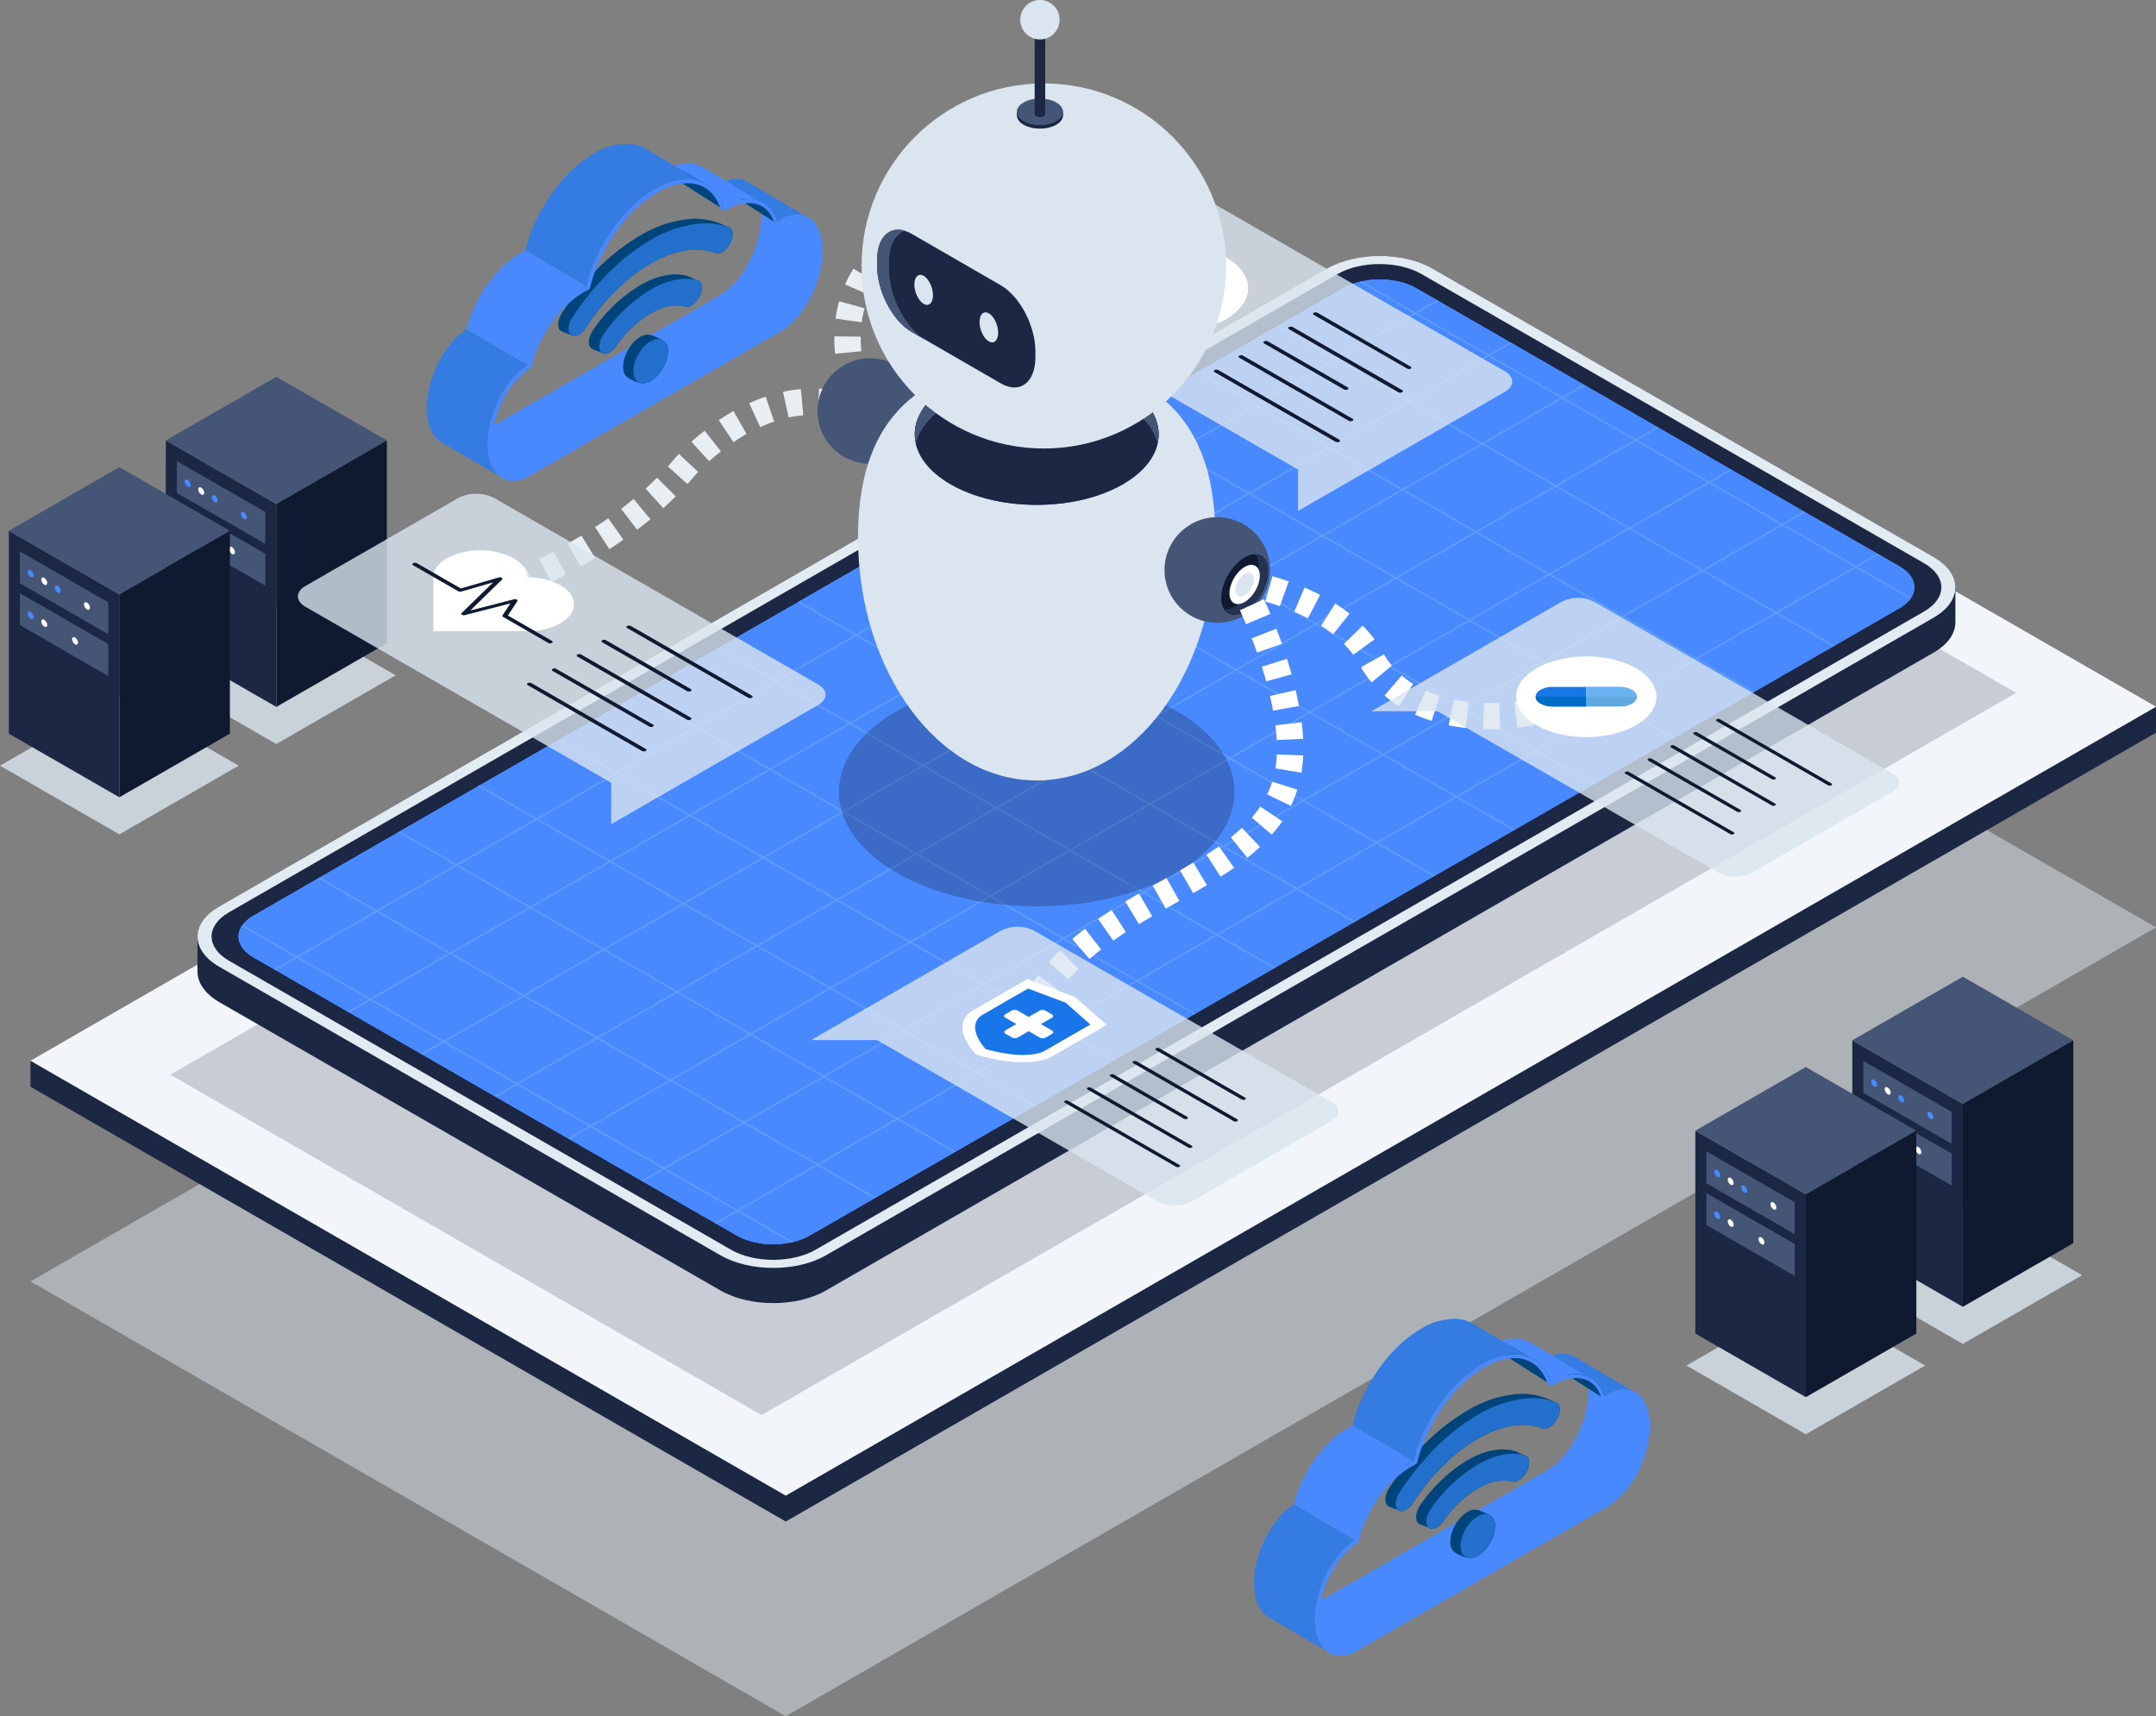 <svg viewBox="0 0 588 468.11" xmlns="http://www.w3.org/2000/svg"><rect x="0" y="0" width="588" height="468.11" fill="#808080" stroke="none"/><defs><style>.cls-1,.cls-11,.cls-17{fill:#dae5ef;}.cls-1,.cls-16{opacity:0.8;}.cls-13,.cls-2,.cls-21{fill:#1b2743;}.cls-3{fill:#455576;}.cls-4{fill:#4989ff;}.cls-5{fill:#fff;}.cls-6{fill:#0f1a30;}.cls-7{fill:#00447c;}.cls-8{fill:#2370cc;}.cls-9{fill:#347be2;}.cls-10{fill:#e9eef2;}.cls-11{opacity:0.5;}.cls-12{fill:#f2f6fa;}.cls-13{opacity:0.2;}.cls-14{fill:#e2eaf2;}.cls-15{fill:#5c9bff;}.cls-18{fill:#5a8cd2;}.cls-19{fill:#6bb2f2;}.cls-20{fill:#31364a;}.cls-21{opacity:0.3;}.cls-22{fill:#251c72;}.cls-23{fill:#243351;}.cls-24{fill:#1876e8;}.cls-25{fill:#006dc6;}.cls-26{fill:#5fa9e0;}</style></defs><g id="Layer_2"><g id="all"><g id="article"><polygon points="75.36 202.93 42.81 184.19 75.36 165.45 107.92 184.19 75.36 202.93" class="cls-1"></polygon><polygon points="75.36 192.81 45.22 175.46 45.22 120.13 75.36 137.48 75.36 192.81" class="cls-2"></polygon><polygon points="72.35 148.35 48.24 134.47 48.24 125.76 72.35 139.64 72.35 148.35" class="cls-3"></polygon><path d="M52,132.27c0,.51-.36.72-.8.46a1.76,1.76,0,0,1-.8-1.38c0-.51.36-.72.8-.46A1.76,1.76,0,0,1,52,132.27Z" class="cls-4"></path><path d="M55.68,134.4c0,.5-.36.71-.81.46a1.79,1.79,0,0,1-.8-1.39c0-.51.36-.71.8-.46A1.77,1.77,0,0,1,55.68,134.4Z" class="cls-5"></path><path d="M59.37,136.52c0,.51-.36.72-.8.46a1.76,1.76,0,0,1-.8-1.38c0-.51.36-.72.8-.46A1.76,1.76,0,0,1,59.37,136.52Z" class="cls-4"></path><path d="M67.33,141.1c0,.51-.36.72-.81.46a1.76,1.76,0,0,1-.8-1.38c0-.51.36-.72.8-.46A1.74,1.74,0,0,1,67.33,141.1Z" class="cls-4"></path><polygon points="72.35 159.75 48.24 145.86 48.24 137.15 72.35 151.04 72.35 159.75" class="cls-3"></polygon><path d="M52,143.67c0,.51-.36.71-.8.46a1.79,1.79,0,0,1-.8-1.39c0-.51.36-.71.8-.46A1.79,1.79,0,0,1,52,143.67Z" class="cls-4"></path><path d="M55.68,145.79c0,.51-.36.72-.81.46a1.76,1.76,0,0,1-.8-1.38c0-.51.36-.72.8-.46A1.74,1.74,0,0,1,55.68,145.79Z" class="cls-4"></path><path d="M64.07,150.63c0,.51-.35.71-.8.46a1.79,1.79,0,0,1-.8-1.38c0-.51.36-.72.8-.47A1.76,1.76,0,0,1,64.07,150.63Z" class="cls-5"></path><polygon points="75.36 137.48 45.22 120.13 75.36 102.78 105.51 120.13 75.36 137.48" class="cls-3"></polygon><polygon points="75.36 192.81 75.36 137.48 105.51 120.13 105.51 175.46 75.36 192.81" class="cls-6"></polygon><polygon points="32.55 227.58 0 208.84 32.55 190.1 65.11 208.84 32.55 227.58" class="cls-1"></polygon><polygon points="32.55 217.46 2.41 200.11 2.41 144.78 32.55 162.13 32.55 217.46" class="cls-2"></polygon><polygon points="29.54 173 5.43 159.11 5.43 150.4 29.54 164.29 29.54 173" class="cls-3"></polygon><path d="M9.17,156.92c0,.51-.36.71-.8.46a1.79,1.79,0,0,1-.8-1.39c0-.51.36-.71.8-.46A1.79,1.79,0,0,1,9.17,156.92Z" class="cls-4"></path><path d="M12.87,159c0,.51-.36.72-.8.46a1.74,1.74,0,0,1-.81-1.38c0-.51.36-.72.81-.46A1.76,1.76,0,0,1,12.87,159Z" class="cls-5"></path><path d="M16.56,161.17c0,.51-.36.72-.8.46a1.76,1.76,0,0,1-.8-1.38c0-.51.36-.72.8-.46A1.76,1.76,0,0,1,16.56,161.17Z" class="cls-4"></path><path d="M24.52,165.75c0,.51-.36.72-.81.46a1.76,1.76,0,0,1-.8-1.38c0-.51.36-.72.8-.46A1.74,1.74,0,0,1,24.52,165.75Z" class="cls-5"></path><polygon points="29.54 184.4 5.43 170.51 5.43 161.8 29.54 175.68 29.54 184.4" class="cls-3"></polygon><path d="M9.17,168.31c0,.51-.36.72-.8.47a1.79,1.79,0,0,1-.8-1.39c0-.51.36-.71.8-.46A1.76,1.76,0,0,1,9.17,168.31Z" class="cls-4"></path><path d="M12.87,170.44c0,.51-.36.72-.8.46a1.74,1.74,0,0,1-.81-1.38c0-.51.36-.72.81-.46A1.76,1.76,0,0,1,12.87,170.44Z" class="cls-5"></path><path d="M21.26,175.27c0,.51-.35.72-.8.47a1.79,1.79,0,0,1-.8-1.39c0-.51.36-.71.8-.46A1.76,1.76,0,0,1,21.26,175.27Z" class="cls-5"></path><polygon points="32.55 162.13 2.41 144.78 32.55 127.42 62.7 144.78 32.55 162.13" class="cls-3"></polygon><polygon points="32.55 217.46 32.55 162.13 62.7 144.78 62.7 200.11 32.55 217.46" class="cls-6"></polygon><path d="M133,121.09c0,8.43,5.14,12.31,11.48,8.66L212.82,90.4c3.17-1.82,6-5.18,8.12-9.14a28.24,28.24,0,0,0,3.36-12.74c0-8.43-5.14-12.31-11.48-8.65l-.73.42a8.35,8.35,0,0,0-4.85-5.43,16.48,16.48,0,0,1,.42,3.88,28.2,28.2,0,0,1-3.36,12.73,22.74,22.74,0,0,1-8.12,9.15l-62.76,36.13A24,24,0,0,0,133,121.09Z" class="cls-4"></path><path d="M174.59,91.89c1.87-1.08,3.17-.5,4.61.15,1.79.81,3,1.31,3,3.74a10.34,10.34,0,0,1-4.7,8.13c-1.87,1.08-3.12.6-4.56,0-1.79-.81-3-1.4-3-3.84A10.37,10.37,0,0,1,174.59,91.89Z" class="cls-7"></path><ellipse transform="translate(3.17 202.5) rotate(-59.86)" ry="3.84" rx="6.64" cy="98.49" cx="177.45" class="cls-8"></ellipse><path d="M161.77,90A41.39,41.39,0,0,1,174.59,77.8c4.68-2.7,9.14-3.56,12.83-2.55.44.12,2.24,1,2.86,1.19,1.39.38,1.56,2.62.33,4.74h0c-1,1.72-2.56,2.74-3.7,2.43-2.65-.72-5.92-.16-9.46,1.88a30.75,30.75,0,0,0-9.47,9c-1.13,1.62-2.7,2.4-3.69,1.83h0c-.47-.27-2.3-.87-2.86-1.19h0C160.2,94.44,160.37,92,161.77,90Z" class="cls-7"></path><path d="M177.45,79c4.68-2.69,9.13-3.56,12.83-2.54,1.39.38,1.56,2.62.33,4.74h0c-1,1.72-2.56,2.74-3.7,2.43-2.65-.72-5.92-.16-9.46,1.88a30.75,30.75,0,0,0-9.47,9c-1.13,1.62-2.7,2.4-3.69,1.83h0c-1.23-.71-1.07-3.14.33-5.13A41.57,41.57,0,0,1,177.45,79Z" class="cls-8"></path><path d="M153.24,85.43a75.52,75.52,0,0,1,8.35-10.67,57.13,57.13,0,0,1,13-10.51,32.08,32.08,0,0,1,13-4.47,18.57,18.57,0,0,1,8.35,1c.27.1,2.14.91,2.86,1.19,1.27.49,1.35,2.66.18,4.68h0c-1,1.79-2.68,2.82-3.8,2.39-5-1.9-11.19-.93-17.74,2.85s-12.77,9.94-17.74,17.58c-1.12,1.72-2.77,2.59-3.81,2-.46-.26-2.29-.86-2.85-1.18C151.88,89.65,152,87.38,153.24,85.43Z" class="cls-7"></path><path d="M164.44,76a57.5,57.5,0,0,1,13-10.52,32,32,0,0,1,13-4.46A18.47,18.47,0,0,1,198.81,62c1.27.49,1.35,2.66.18,4.68h0c-1,1.79-2.68,2.82-3.8,2.39-5-1.9-11.19-.93-17.74,2.85s-12.77,9.94-17.74,17.58c-1.12,1.72-2.77,2.59-3.81,2h0c-1.17-.67-1.09-2.94.19-4.9A76.16,76.16,0,0,1,164.44,76Z" class="cls-8"></path><polygon points="197.22 57.08 180.76 46.62 191.08 46.62 195.45 50.5 197.91 54.52 197.22 57.08" class="cls-7"></polygon><polygon points="212.09 61.12 195.45 50.5 204.42 50.5 213.82 56.4 212.09 61.12" class="cls-7"></polygon><path d="M197.9,49.31,207.47,55h0a7.61,7.61,0,0,1,1.72,1h0a9.13,9.13,0,0,1,2.89,4.32l.73-.42c2.68-1.55,5.14-1.75,7.09-.82L204,49.67l-.44-.26h0A6.72,6.72,0,0,0,197.9,49.31Z" class="cls-9"></path><path d="M116.38,111.34c0,4.57,1.51,7.79,3.9,9.22h0l16.06,9.37c-2.07-1.57-3.34-4.64-3.34-8.84a28.07,28.07,0,0,1,3.18-12.37,23.47,23.47,0,0,1,7.73-9.16l-16.62-9.75c-4.74,3-8.72,9.46-10.24,16A24.39,24.39,0,0,0,116.38,111.34Z" class="cls-9"></path><path d="M143.27,68.31l16.62,9.75c2.58-10.58,10-21.42,18.76-26.46A16.93,16.93,0,0,1,188.49,49h0a9.9,9.9,0,0,1,3.28.83L184,45.21l-7.61-4.49a3,3,0,0,0-.3-.19l-.47-.26-.23-.11a7.46,7.46,0,0,0-.88-.37l-.11,0a10.54,10.54,0,0,0-2.41-.52l-.24,0A17.15,17.15,0,0,0,162,41.85C153.28,46.89,145.86,57.73,143.27,68.31Z" class="cls-9"></path><path d="M184,45.21l7.77,4.58h0a9.83,9.83,0,0,1,1.77,1.05,11.41,11.41,0,0,1,3.85,5.56c3.85-2.2,7.36-2.59,10.07-1.45l-9.57-5.64-5.7-3.37,0,0-.24-.16-.25-.15-.25-.14-.26-.12a7.19,7.19,0,0,0-.76-.32l-.17-.05-.34-.1-.21-.06-.29-.06-.29-.06-.52-.07A11.16,11.16,0,0,0,184,45.21Z" class="cls-4"></path><path d="M127.29,89.81l16.62,9.75c2-8.34,7.86-16.89,14.76-20.87.41-.23.82-.44,1.22-.63l-16.62-9.75c-.4.19-.8.4-1.21.64C135.16,72.92,129.31,81.48,127.29,89.81Z" class="cls-4"></path><path d="M143.91,99.56c2-8.34,7.86-16.89,14.76-20.87.41-.23.81-.44,1.21-.63,2.59-10.58,10-21.42,18.77-26.46a17.88,17.88,0,0,1,8.82-2.69c4.66,0,8.27,2.67,9.93,7.49a14,14,0,0,1,6.86-2.07c3.68,0,6.53,2.12,7.83,6l.73-.42a9.16,9.16,0,0,1,4.56-1.38c4.07,0,6.92,3.75,6.92,10,0,8.44-5.14,18.23-11.48,21.88l-68.34,39.35a9.24,9.24,0,0,1-4.56,1.37c-4.07,0-6.92-3.75-6.92-10C133,112.91,137.83,103.45,143.91,99.56Zm-8.1,28.28a4.9,4.9,0,0,0,4.11,2.22,8.14,8.14,0,0,0,4-1.24l68.33-39.34A21.34,21.34,0,0,0,220,80.76a27,27,0,0,0,3.24-12.24,11.76,11.76,0,0,0-1.73-6.75,4.88,4.88,0,0,0-4.12-2.21,8.12,8.12,0,0,0-4,1.23l-.73.42a1.13,1.13,0,0,1-.53.14,1,1,0,0,1-.38-.07,1.08,1.08,0,0,1-.64-.65c-1.13-3.38-3.55-5.24-6.81-5.24a13.14,13.14,0,0,0-6.33,1.93,1,1,0,0,1-.53.14,1,1,0,0,1-.38-.07,1.07,1.07,0,0,1-.63-.65c-1.5-4.36-4.67-6.77-8.92-6.77a17.05,17.05,0,0,0-8.29,2.55,36.79,36.79,0,0,0-11.35,10.84,45.6,45.6,0,0,0-6.91,15,1.05,1.05,0,0,1-.57.7q-.63.31-1.14.6a28.86,28.86,0,0,0-8.88,8.49A35.5,35.5,0,0,0,145,99.81a1.1,1.1,0,0,1-.46.64,22.49,22.49,0,0,0-7.36,8.75,26.87,26.87,0,0,0-3.06,11.89A11.68,11.68,0,0,0,135.81,127.84Z" class="cls-4"></path><path d="M232.58,115.38c-.59-.26-1.19-.49-1.78-.7l2.41-6.76c.75.26,1.5.56,2.24.88Z" class="cls-10"></path><path d="M142.29,162.83l-3.2-6.42,1.88-.94,2.14-1.05,3.2,6.42-2.15,1.07Zm8.06-4-3.28-6.38c1.39-.72,2.67-1.38,3.91-2.05l3.4,6.32C153.11,157.39,151.79,158.08,150.35,158.81Zm8-4.31-3.55-6.23c1.29-.74,2.57-1.48,3.78-2.21l3.73,6.13C161.07,153,159.73,153.74,158.38,154.5Zm7.85-4.74-3.92-6q1.86-1.2,3.62-2.43l4.12,5.88C168.82,148.05,167.53,148.92,166.23,149.76Zm7.56-5.28-4.35-5.72c1.16-.87,2.3-1.78,3.39-2.68l4.59,5.53C176.25,142.58,175,143.54,173.79,144.48Zm7.14-5.9-4.83-5.31c1.07-1,2.12-2,3.12-3l5.09,5.07C183.23,136.45,182.09,137.53,180.93,138.58Zm6.59-6.58-5.35-4.8c.47-.52.93-1,1.37-1.57s1.07-1.21,1.65-1.83l5.25,4.91c-.51.53-1,1.06-1.41,1.57S188,131.43,187.52,132Zm5.92-6.22-4.84-5.31c1.16-1,2.38-2.08,3.62-3l4.44,5.64C195.55,123.93,194.47,124.84,193.44,125.78Zm6.63-5.2-4-6c1.33-.89,2.7-1.73,4-2.5l3.55,6.25C202.45,119.05,201.25,119.79,200.07,120.58Zm7.29-4.09-3-6.53c1.49-.68,3-1.28,4.49-1.79l2.32,6.79C209.93,115.39,208.63,115.91,207.36,116.49Zm7.76-2.63-1.55-7a39.77,39.77,0,0,1,4.88-.75l.65,7.14A32.83,32.83,0,0,0,215.12,113.86Zm11.87-.23a28.36,28.36,0,0,0-3.92-.48l.35-7.16a34.41,34.41,0,0,1,5,.6Z" class="cls-10"></path><path d="M136.66,165.77,133,159.59c.58-.34,1.24-.71,2-1.12l3.38,6.33C137.72,165.17,137.15,165.48,136.66,165.77Z" class="cls-10"></path><path d="M231.87,112.25c-.29-.71-.57-1.42-.84-2.12l6.74-2.52c.23.62.48,1.26.75,1.88Z" class="cls-10"></path><path d="M229.56,105.72c-.44-1.52-.81-3-1.11-4.55l7.06-1.39c.26,1.29.58,2.62,1,3.94Zm-1.8-9.22a41.27,41.27,0,0,1-.22-4.27v-.49l7.2.09v.4c0,1.16.06,2.36.17,3.57ZM235,87.91l-7.13-1a37.37,37.37,0,0,1,1-4.75l6.93,1.92A29.06,29.06,0,0,0,235,87.91Zm2.08-7.45-6.6-2.87a34.77,34.77,0,0,1,2.27-4.31L238.9,77A27.23,27.23,0,0,0,237.1,80.46Zm75.36-5.59c-1.07-.79-2.21-1.57-3.39-2.33l3.86-6.05c1.33.85,2.62,1.74,3.83,2.64Zm-71.3-1-5.57-4.54a41.44,41.44,0,0,1,3.27-3.52l5,5.17A34.37,34.37,0,0,0,241.16,73.87Zm64.33-3.43c-1.2-.66-2.45-1.29-3.71-1.89l3.08-6.49c1.39.66,2.77,1.36,4.09,2.09Zm-58.64-2-4.34-5.72A38.74,38.74,0,0,1,246.56,60l3.56,6.24A31.72,31.72,0,0,0,246.85,68.41ZM298,66.87c-1.29-.52-2.61-1-3.93-1.47l2.35-6.78c1.44.49,2.89,1,4.29,1.6Zm-44.28-2.34-2.79-6.61a40.39,40.39,0,0,1,4.49-1.6l2.05,6.87A38.54,38.54,0,0,0,253.67,64.53ZM290,64.14c-1.34-.38-2.71-.73-4.06-1l1.6-7c1.48.34,3,.72,4.44,1.14Zm-8.16-1.85c-1.38-.23-2.77-.43-4.13-.57l.77-7.14c1.5.17,3,.38,4.56.63Zm-20.52,0L260,55.19c1.5-.29,3.07-.52,4.64-.69l.76,7.14C264,61.78,262.64,62,261.34,62.24Zm12.25-.84c-1.4-.06-2.77-.07-4.13,0l-.2-7.17c1.51,0,3.07,0,4.64,0Z" class="cls-10"></path><path d="M317.05,78.8c-.45-.45-.94-.9-1.43-1.35l4.8-5.34c.59.53,1.16,1.07,1.71,1.6Z" class="cls-10"></path><polygon points="214.3 468.11 8.31 349.51 382.01 134.36 588 252.95 214.3 468.11" class="cls-11"></polygon><polygon points="214.3 415 8.31 296.4 8.31 289.32 214.3 407.92 588 192.76 588 199.84 214.3 415" class="cls-2"></polygon><polygon points="214.3 407.92 8.31 289.32 382.01 74.17 588 192.76 214.3 407.92" class="cls-12"></polygon><polygon points="207.7 385.96 46.45 293.12 388.61 96.13 549.86 188.97 207.7 385.96" class="cls-13"></polygon><path d="M527.35,152,390.63,73.23c-7.92-4.56-20.77-4.56-28.69,0l-302.12,174c-4,2.33-6,5.39-5.94,8.45,0,1.57-.07,7.94,0,9.67.13,2.89,2.11,5.76,5.94,8L196.53,352c7.93,4.57,20.77,4.57,28.7,0L527.35,178c3.92-2.26,5.9-5.21,5.94-8.17,0-1.66,0-8,0-9.59C533.32,157.26,531.34,154.24,527.35,152Z" class="cls-2"></path><path d="M59.82,263.7l136.71,78.71c7.93,4.56,20.77,4.56,28.7,0L527.35,168.47c7.92-4.57,7.92-12,0-16.52L390.63,73.23c-7.92-4.56-20.77-4.56-28.69,0l-302.12,174C51.89,251.74,51.89,259.14,59.82,263.7Z" class="cls-14"></path><path d="M62.46,262.05,199.4,340.89c6.34,3.65,16.62,3.65,23,0L524.71,166.81c6.34-3.64,6.34-9.56,0-13.21l-137-78.84c-6.33-3.65-16.61-3.65-22.95,0L62.46,248.83C56.12,252.48,56.12,258.4,62.46,262.05Z" class="cls-2"></path><path d="M518,165.92,220.8,337c-5.48,3.16-14.37,3.16-19.85,0L69.18,261.15c-5.49-3.15-5.49-8.27,0-11.42L366.36,78.62c5.48-3.15,14.37-3.15,19.85,0L518,154.49C523.47,157.65,523.47,162.76,518,165.92Z" class="cls-4"></path><path d="M518,165.92,220.8,337c-5.48,3.16-14.37,3.16-19.85,0L69.18,261.15c-5.49-3.15-5.49-8.27,0-11.42L366.36,78.62c5.48-3.15,14.37-3.15,19.85,0L518,154.49C523.47,157.65,523.47,162.76,518,165.92Z" class="cls-4"></path><path d="M521.23,163c-.09.13-.17.25-.27.38a9.6,9.6,0,0,1-3,2.53l-17.64,10.16-.46.26-21.33,12.28-.46.26-21.33,12.28-.45.27L435,213.71l-.45.26L413.2,226.25l-.46.27-21.33,12.27-.46.27h0l-21.33,12.28-.45.26h0l-21.33,12.28-.45.27-21.33,12.28-.46.26L304.26,289l-.46.26-21.33,12.29-.46.26-21.33,12.28-.45.26L238.9,326.6l-.46.27L220.8,337a17.09,17.09,0,0,1-4.4,1.72l-.66.15c-5,1.06-10.79.44-14.79-1.87l-5.58-3.21-.45-.26-19.57-11.27-.46-.27-19.57-11.26-.46-.27-19.57-11.26-.46-.26-19.56-11.27-.47-.27L95.24,276.16l-.46-.27L75.21,264.63l-.46-.27-5.57-3.21c-4-2.3-5.09-5.65-3.24-8.51a4.28,4.28,0,0,1,.26-.38,9.53,9.53,0,0,1,3-2.53l17.64-10.16.46-.26L108.61,227l.45-.27,21.33-12.28.46-.26,21.33-12.28.46-.27h0L174,189.4l.46-.27,21.32-12.28.46-.26,21.33-12.28L218,164l21.33-12.27.46-.27,21.33-12.28.46-.26,21.32-12.28.46-.27h0l21.33-12.28.46-.26h0l21.33-12.28.46-.26L348.27,89l.46-.26,17.63-10.15a16.67,16.67,0,0,1,4.41-1.72h0c.22-.06.43-.11.65-.15,5-1.06,10.79-.44,14.79,1.87l5.57,3.2.46.27,19.57,11.27.46.26,19.57,11.27.46.26,19.57,11.27.46.26L471.89,128l.46.26,19.57,11.27.46.26L512,151l.46.26,5.58,3.21C522,156.8,523.07,160.15,521.23,163Z" class="cls-4"></path><polygon points="75.21 264.63 80.98 261.3 81.44 261.04 102.77 248.76 103.23 248.49 124.56 236.21 125.02 235.95 146.34 223.67 146.81 223.41 168.13 211.13 168.59 210.86 189.92 198.58 190.38 198.32 211.71 186.04 212.17 185.78 233.5 173.49 233.96 173.23 255.28 160.95 255.74 160.69 277.07 148.41 277.53 148.14 298.86 135.86 299.32 135.6 320.65 123.32 321.11 123.05 342.43 110.78 342.89 110.51 364.22 98.23 364.68 97.97 386.01 85.69 386.47 85.42 392.24 82.1 391.79 81.83 386.01 85.16 385.55 85.42 364.22 97.7 363.77 97.97 342.43 110.25 341.98 110.51 320.65 122.79 320.19 123.05 298.86 135.34 298.4 135.6 277.07 147.88 276.62 148.14 255.28 160.43 254.83 160.69 233.5 172.97 233.5 172.97 233.04 173.23 211.71 185.51 211.25 185.78 189.92 198.06 189.47 198.32 168.14 210.6 167.68 210.87 146.35 223.14 145.89 223.41 145.89 223.41 124.56 235.69 124.1 235.95 102.77 248.23 102.31 248.49 80.99 260.78 80.98 260.78 80.53 261.04 74.75 264.36 75.21 264.63" class="cls-15"></polygon><polygon points="95.24 276.15 101.01 272.83 101.01 272.83 101.47 272.57 122.8 260.29 123.26 260.02 144.59 247.75 145.04 247.48 166.38 235.2 166.83 234.94 188.16 222.66 188.62 222.39 209.95 210.11 210.41 209.85 231.74 197.57 232.19 197.31 253.53 185.03 253.98 184.76 275.31 172.48 275.77 172.22 297.1 159.94 297.56 159.67 318.89 147.39 319.34 147.13 340.68 134.85 341.13 134.59 362.46 122.3 362.92 122.04 384.25 109.76 384.25 109.76 384.7 109.5 406.04 97.22 406.49 96.95 412.27 93.63 411.81 93.37 406.04 96.69 405.58 96.95 384.25 109.24 383.79 109.5 362.46 121.78 362 122.04 340.68 134.32 340.22 134.59 318.89 146.87 318.43 147.13 297.1 159.41 296.64 159.67 296.64 159.67 275.31 171.95 274.86 172.22 253.53 184.5 253.07 184.76 231.74 197.04 231.28 197.31 209.95 209.58 209.49 209.85 188.16 222.13 187.71 222.39 166.38 234.67 165.92 234.94 144.59 247.22 144.13 247.48 122.8 259.76 122.34 260.02 101.01 272.31 100.56 272.57 94.78 275.89 95.24 276.15" class="cls-15"></polygon><polygon points="115.27 287.69 121.04 284.36 121.5 284.1 121.5 284.1 142.83 271.82 143.28 271.56 164.62 259.27 165.07 259.01 186.4 246.73 186.4 246.73 186.86 246.47 208.19 234.19 208.65 233.92 229.98 221.64 230.44 221.38 251.77 209.1 252.22 208.84 273.55 196.56 274.01 196.29 295.34 184.01 295.8 183.75 317.13 171.47 317.59 171.21 338.92 158.93 339.37 158.66 360.7 146.38 361.16 146.12 382.49 133.84 382.95 133.57 404.28 121.29 404.74 121.03 426.07 108.75 426.52 108.49 432.3 105.16 431.84 104.9 426.06 108.22 425.61 108.48 425.61 108.48 404.28 120.77 403.82 121.03 382.49 133.31 382.03 133.57 360.7 145.85 360.24 146.12 338.91 158.4 338.46 158.66 317.13 170.94 316.67 171.21 295.34 183.48 294.88 183.75 273.55 196.03 273.09 196.29 251.76 208.57 251.31 208.83 229.98 221.12 229.52 221.38 208.19 233.66 207.73 233.92 186.4 246.2 185.94 246.47 164.62 258.75 164.16 259.01 142.83 271.29 142.37 271.56 121.04 283.83 120.58 284.1 114.81 287.42 115.27 287.69" class="cls-15"></polygon><polygon points="135.29 299.22 141.07 295.89 141.53 295.63 162.85 283.35 163.31 283.08 184.64 270.81 185.1 270.54 206.43 258.26 206.89 258 228.22 245.72 228.68 245.45 250 233.17 250.46 232.91 271.79 220.63 272.25 220.37 293.58 208.09 294.04 207.82 315.37 195.54 315.82 195.28 337.16 183 337.61 182.73 358.94 170.46 359.4 170.19 380.73 157.91 381.19 157.65 402.52 145.37 402.98 145.1 424.31 132.82 424.76 132.56 446.09 120.28 446.55 120.02 452.33 116.69 451.87 116.43 446.09 119.75 445.63 120.02 424.31 132.29 424.3 132.29 423.85 132.56 402.52 144.84 402.06 145.1 380.73 157.38 380.27 157.65 358.94 169.93 358.49 170.19 337.16 182.47 336.7 182.73 315.37 195.02 314.91 195.28 293.58 207.56 293.12 207.82 271.79 220.1 271.33 220.37 250.01 232.65 249.55 232.91 228.22 245.19 227.76 245.46 227.76 245.46 206.43 257.74 205.97 258 184.64 270.28 184.19 270.54 162.86 282.82 162.85 282.82 162.4 283.08 141.07 295.36 140.61 295.63 134.83 298.95 135.29 299.22" class="cls-15"></polygon><polygon points="472.35 128.22 466.57 131.54 466.12 131.81 444.79 144.09 444.33 144.35 423 156.63 422.54 156.9 401.21 169.18 400.76 169.44 379.42 181.72 378.97 181.98 357.64 194.26 357.18 194.53 335.85 206.81 335.39 207.07 314.07 219.35 313.61 219.62 292.28 231.9 291.82 232.16 270.49 244.44 270.03 244.71 248.71 256.99 248.24 257.25 226.92 269.53 226.46 269.79 205.13 282.07 204.67 282.34 183.34 294.62 183.34 294.62 182.88 294.88 161.55 307.16 161.09 307.43 155.32 310.75 154.86 310.48 160.64 307.16 161.09 306.9 182.42 294.62 182.43 294.62 182.88 294.35 204.21 282.07 204.21 282.07 204.67 281.81 226 269.53 226.46 269.26 247.79 256.99 248.24 256.72 269.58 244.44 270.03 244.18 291.36 231.9 291.82 231.63 313.15 219.35 313.61 219.09 334.94 206.81 335.39 206.55 356.73 194.27 357.18 194 378.51 181.72 378.97 181.46 378.97 181.46 400.3 169.18 400.76 168.91 400.76 168.91 422.09 156.63 422.54 156.37 443.88 144.09 444.33 143.83 465.66 131.54 465.67 131.54 466.12 131.28 471.89 127.96 472.35 128.22" class="cls-15"></polygon><polygon points="492.38 139.75 486.6 143.08 486.15 143.34 464.82 155.62 464.36 155.88 443.03 168.16 442.57 168.43 421.24 180.71 420.79 180.97 399.45 193.25 399 193.52 377.67 205.8 377.21 206.06 377.21 206.06 355.88 218.34 355.42 218.6 334.09 230.88 333.63 231.15 312.3 243.43 311.85 243.69 290.52 255.97 290.06 256.24 268.73 268.51 268.27 268.78 246.94 281.06 246.49 281.32 225.16 293.6 224.7 293.87 203.37 306.15 202.91 306.41 181.58 318.69 181.12 318.95 175.35 322.28 174.89 322.01 180.66 318.69 181.12 318.43 202.45 306.15 202.91 305.88 224.24 293.6 224.7 293.34 246.03 281.06 246.48 280.79 267.81 268.51 268.27 268.25 289.6 255.97 290.06 255.71 311.39 243.43 311.84 243.16 333.18 230.88 333.63 230.62 354.96 218.34 355.42 218.07 376.75 205.8 377.21 205.53 398.54 193.25 398.99 192.99 420.32 180.71 420.78 180.44 442.11 168.16 442.57 167.9 463.9 155.62 464.36 155.36 485.69 143.07 485.69 143.07 486.14 142.81 491.92 139.49 492.38 139.75" class="cls-15"></polygon><polygon points="512.41 151.28 506.63 154.61 506.17 154.87 484.85 167.15 484.39 167.41 463.06 179.7 462.6 179.96 441.27 192.24 440.81 192.5 419.48 204.78 419.02 205.05 397.69 217.32 397.24 217.59 375.91 229.87 375.45 230.13 354.12 242.41 353.66 242.68 332.33 254.96 331.87 255.22 310.55 267.5 310.09 267.76 288.76 280.04 288.3 280.31 266.97 292.59 266.51 292.85 245.18 305.13 244.72 305.4 223.39 317.68 222.93 317.94 201.61 330.22 201.15 330.48 195.37 333.81 194.91 333.55 200.69 330.22 201.15 329.96 222.48 317.68 222.94 317.42 244.27 305.13 244.73 304.87 266.05 292.59 266.51 292.33 287.84 280.05 288.3 279.78 309.63 267.5 310.09 267.24 331.42 254.96 331.88 254.7 353.2 242.41 353.67 242.15 374.99 229.87 375.45 229.61 396.78 217.33 397.24 217.06 418.57 204.78 419.03 204.52 440.35 192.24 440.81 191.97 462.14 179.7 462.6 179.43 483.93 167.15 484.39 166.89 505.72 154.61 505.72 154.61 506.18 154.34 511.95 151.02 512.41 151.28" class="cls-15"></polygon><polygon points="441.27 192.24 456.77 201.16 456.31 201.43 440.81 192.5 440.35 192.24 420.79 180.97 420.32 180.71 400.76 169.44 400.3 169.18 380.73 157.91 380.27 157.65 360.7 146.38 360.24 146.12 340.68 134.85 340.22 134.59 320.65 123.32 320.19 123.05 304.69 114.13 305.15 113.87 305.15 113.87 320.65 122.79 321.11 123.05 340.68 134.32 341.13 134.59 360.7 145.85 361.16 146.12 380.73 157.38 381.19 157.65 400.76 168.91 400.76 168.91 401.21 169.18 420.78 180.44 421.24 180.71 440.81 191.97 441.27 192.24" class="cls-15"></polygon><polygon points="419.48 204.78 434.98 213.71 434.53 213.97 419.02 205.05 418.57 204.78 399 193.52 398.54 193.25 378.97 181.98 378.51 181.72 358.94 170.46 358.49 170.19 338.92 158.93 338.46 158.66 318.89 147.39 318.43 147.13 298.86 135.86 298.4 135.6 282.9 126.68 283.36 126.41 283.36 126.41 298.86 135.34 299.32 135.6 318.89 146.87 319.34 147.13 338.91 158.4 339.37 158.66 358.94 169.93 359.4 170.19 378.97 181.46 378.97 181.46 379.42 181.72 398.99 192.99 399.45 193.25 419.03 204.52 419.48 204.78" class="cls-15"></polygon><polygon points="463.06 179.7 478.56 188.62 478.1 188.88 462.6 179.96 462.14 179.7 442.57 168.43 442.11 168.16 422.54 156.9 422.09 156.63 402.52 145.37 402.06 145.1 382.49 133.84 382.03 133.57 362.46 122.3 362 122.04 342.43 110.78 341.98 110.51 326.48 101.59 326.94 101.33 342.43 110.25 342.89 110.51 362.46 121.78 362.92 122.04 382.49 133.31 382.95 133.57 402.52 144.84 402.98 145.1 422.54 156.37 423 156.63 442.57 167.9 443.03 168.16 462.6 179.43 463.06 179.7" class="cls-15"></polygon><polygon points="484.85 167.15 500.35 176.08 499.89 176.34 484.39 167.41 483.93 167.15 464.36 155.88 463.9 155.62 444.33 144.35 443.88 144.09 424.31 132.82 423.85 132.56 404.28 121.29 403.82 121.03 384.25 109.76 384.25 109.76 383.79 109.5 364.22 98.23 363.77 97.97 348.27 89.04 348.73 88.78 364.22 97.7 364.68 97.97 384.25 109.24 384.7 109.5 404.28 120.77 404.74 121.03 424.3 132.29 424.31 132.29 424.76 132.56 444.33 143.83 444.79 144.09 464.36 155.36 464.82 155.62 484.39 166.89 484.85 167.15" class="cls-15"></polygon><path d="M506.63,154.61l14.6,8.4c-.09.13-.17.25-.27.38l-14.79-8.52-.45-.26h0l-19.57-11.27-.46-.27h0l-19.57-11.26-.46-.27h0l-19.57-11.26-.45-.26-19.57-11.27-.46-.27h0L406,97.22l-.46-.27L386,85.69l-.46-.27-14.78-8.51c.22-.06.43-.11.65-.15L386,85.16l.46.26L406,96.69l.45.26,19.57,11.27.46.27,19.57,11.26.46.27,19.57,11.26.45.26,19.57,11.27.46.27,19.58,11.26Z" class="cls-15"></path><polygon points="397.69 217.32 413.2 226.25 412.74 226.52 397.24 217.59 396.78 217.33 377.21 206.06 377.21 206.06 376.75 205.8 357.18 194.53 356.73 194.27 337.16 183 336.7 182.73 317.13 171.47 316.67 171.21 297.1 159.94 296.64 159.67 296.64 159.67 277.07 148.41 276.62 148.14 261.12 139.22 261.57 138.96 277.07 147.88 277.53 148.14 297.1 159.41 297.56 159.67 317.13 170.94 317.59 171.21 337.16 182.47 337.61 182.73 357.18 194 357.64 194.26 377.21 205.53 377.67 205.8 397.24 217.06 397.69 217.32" class="cls-15"></polygon><polygon points="375.91 229.87 391.41 238.79 390.95 239.06 390.95 239.06 375.45 230.13 374.99 229.87 355.42 218.6 354.96 218.34 335.39 207.07 334.94 206.81 315.37 195.54 314.91 195.28 295.34 184.01 294.88 183.75 275.31 172.48 274.86 172.22 255.28 160.95 254.83 160.69 239.33 151.77 239.79 151.5 255.28 160.43 255.74 160.69 275.31 171.95 275.77 172.22 295.34 183.48 295.8 183.75 315.37 195.02 315.82 195.28 335.39 206.55 335.85 206.81 355.42 218.07 355.88 218.34 375.45 229.61 375.91 229.87" class="cls-15"></polygon><polygon points="354.12 242.41 369.62 251.34 369.17 251.6 369.16 251.6 353.66 242.68 353.2 242.41 333.63 231.15 333.18 230.88 313.61 219.62 313.15 219.35 293.58 208.09 293.12 207.82 273.55 196.56 273.09 196.29 253.53 185.03 253.07 184.76 233.5 173.49 233.04 173.23 217.54 164.31 218 164.04 233.5 172.97 233.5 172.97 233.96 173.23 253.53 184.5 253.98 184.76 273.55 196.03 274.01 196.29 293.58 207.56 294.04 207.82 313.61 219.09 314.07 219.35 333.63 230.62 334.09 230.88 353.67 242.15 354.12 242.41" class="cls-15"></polygon><polygon points="332.33 254.96 347.83 263.88 347.38 264.15 331.87 255.22 331.42 254.96 311.85 243.69 311.39 243.43 291.82 232.16 291.36 231.9 271.79 220.63 271.33 220.37 251.77 209.1 251.31 208.83 231.74 197.57 231.28 197.31 211.71 186.04 211.25 185.78 195.75 176.85 196.21 176.59 211.71 185.51 212.17 185.78 231.74 197.04 232.19 197.31 251.76 208.57 252.22 208.84 271.79 220.1 272.25 220.37 291.82 231.63 292.28 231.9 311.84 243.16 312.3 243.43 331.88 254.7 332.33 254.96" class="cls-15"></polygon><polygon points="310.55 267.5 326.05 276.43 325.59 276.69 310.09 267.76 309.63 267.5 290.06 256.24 289.6 255.97 270.03 244.71 269.58 244.44 250 233.17 249.55 232.91 229.98 221.64 229.52 221.38 209.95 210.11 209.49 209.85 189.92 198.58 189.47 198.32 173.97 189.4 174.43 189.13 189.92 198.06 190.38 198.32 209.95 209.58 210.41 209.85 229.98 221.12 230.44 221.38 250.01 232.65 250.46 232.91 270.03 244.18 270.49 244.44 290.06 255.71 290.52 255.97 310.09 267.24 310.55 267.5" class="cls-15"></polygon><polygon points="288.76 280.04 304.26 288.97 303.8 289.23 288.3 280.31 287.84 280.05 268.27 268.78 267.81 268.51 248.24 257.25 247.79 256.99 228.22 245.72 227.76 245.46 227.76 245.46 208.19 234.19 207.73 233.92 188.16 222.66 187.71 222.39 168.13 211.13 167.68 210.87 152.18 201.94 152.64 201.67 152.64 201.67 168.14 210.6 168.59 210.86 188.16 222.13 188.62 222.39 208.19 233.66 208.65 233.92 228.22 245.19 228.68 245.45 248.24 256.72 248.71 256.99 268.27 268.25 268.73 268.51 288.3 279.78 288.76 280.04" class="cls-15"></polygon><polygon points="266.97 292.59 282.47 301.52 282.01 301.78 266.51 292.85 266.05 292.59 246.49 281.32 246.03 281.06 226.46 269.79 226 269.53 206.43 258.26 205.97 258 186.4 246.73 186.4 246.73 185.94 246.47 166.38 235.2 165.92 234.94 146.34 223.67 145.89 223.41 145.89 223.41 130.39 214.48 130.85 214.22 146.35 223.14 146.81 223.41 166.38 234.67 166.83 234.94 186.4 246.2 186.86 246.47 206.43 257.74 206.89 258 226.46 269.26 226.92 269.53 246.48 280.79 246.94 281.06 266.51 292.33 266.97 292.59" class="cls-15"></polygon><polygon points="245.18 305.13 260.68 314.06 260.23 314.32 244.72 305.4 244.27 305.13 224.7 293.87 224.24 293.6 204.67 282.34 204.21 282.07 204.21 282.07 184.64 270.81 184.19 270.54 164.62 259.27 164.16 259.01 144.59 247.75 144.13 247.48 124.56 236.21 124.1 235.95 108.61 227.03 109.06 226.76 124.56 235.69 125.02 235.95 144.59 247.22 145.04 247.48 164.62 258.75 165.07 259.01 184.64 270.28 185.1 270.54 204.67 281.81 205.13 282.07 224.7 293.34 225.16 293.6 244.73 304.87 245.18 305.13" class="cls-15"></polygon><polygon points="223.39 317.68 238.9 326.6 238.44 326.87 222.93 317.94 222.48 317.68 202.91 306.41 202.45 306.15 182.88 294.88 182.43 294.62 182.42 294.62 162.85 283.35 162.4 283.09 142.83 271.82 142.37 271.56 122.8 260.29 122.34 260.02 102.77 248.76 102.31 248.49 86.82 239.57 87.28 239.31 102.77 248.23 103.23 248.49 122.8 259.76 123.26 260.02 142.83 271.29 143.28 271.56 162.85 282.82 162.86 282.82 163.31 283.09 182.88 294.35 183.34 294.62 183.34 294.62 202.91 305.88 203.37 306.15 222.94 317.42 223.39 317.68" class="cls-15"></polygon><path d="M201.61,330.22l14.79,8.52-.66.15-14.59-8.41-.46-.26L181.12,319l-.46-.26-19.57-11.27-.45-.26-19.57-11.27-.46-.26L121,284.36l-.46-.26L101,272.83h0l-.45-.26L81,261.3l-.45-.26-14.59-8.4a4.28,4.28,0,0,1,.26-.38L81,260.78h0l.45.26L101,272.31l.46.26L121,283.84l.46.26h0l19.57,11.26.46.27,19.56,11.27.46.26,19.57,11.27.46.26L201.15,330Z" class="cls-15"></path><g class="cls-16"><path d="M223.11,192.3l-56.42,32.49v-11.3l-83.41-48c-2.71-1.56-2.71-4.09,0-5.65l41.71-24a10.87,10.87,0,0,1,9.81,0l88.31,50.84C225.82,188.21,225.82,190.74,223.11,192.3Z" class="cls-17"></path></g><path d="M152.81,170a18.36,18.36,0,0,1-9,2.16H118.2V157.44c0-2,1.43-3.88,3.74-5.21a20.1,20.1,0,0,1,18.09,0c2.31,1.33,3.74,3.17,3.74,5.21a18.47,18.47,0,0,1,9,2.15c2.32,1.34,3.75,3.17,3.75,5.21S155.13,168.67,152.81,170Z" class="cls-5"></path><path d="M126,167.67l0,0a.28.28,0,0,1-.08-.47l8.57-8.36-8.68,2.51a1.09,1.09,0,0,1-.8-.07l-12.32-7.09a.3.3,0,0,1,0-.57,1.06,1.06,0,0,1,1,0l12,6.89,10.33-3a1.08,1.08,0,0,1,.82.08c.21.13.25.33.09.48l-8.66,8.45,11.89-3.06a1.08,1.08,0,0,1,.76.07c.21.11.27.29.18.44l-2.58,3.92,12,6.91c.27.15.27.4,0,.56a1.08,1.08,0,0,1-1,0l-12.31-7.09c-.19-.11-.26-.28-.16-.42l2.15-3.27-12.36,3.18A1.06,1.06,0,0,1,126,167.67Z" class="cls-6"></path><path d="M204.06,190.31l-33-19a.3.3,0,0,1,0-.57,1.12,1.12,0,0,1,1,0l33,19c.27.16.27.41,0,.56A1.08,1.08,0,0,1,204.06,190.31Z" class="cls-6"></path><path d="M187.38,188.51,164.26,175.2a.3.3,0,0,1,0-.57,1.06,1.06,0,0,1,1,0l23.12,13.31a.3.3,0,0,1,0,.57A1.12,1.12,0,0,1,187.38,188.51Z" class="cls-6"></path><path d="M187.35,196.29,157.49,179.1a.3.3,0,0,1,0-.57,1.06,1.06,0,0,1,1,0l29.86,17.19a.3.3,0,0,1,0,.57A1.12,1.12,0,0,1,187.35,196.29Z" class="cls-6"></path><path d="M177.07,198.17,150.71,183c-.27-.15-.27-.4,0-.56a1.06,1.06,0,0,1,1,0l26.36,15.18c.27.15.27.4,0,.56A1.06,1.06,0,0,1,177.07,198.17Z" class="cls-6"></path><path d="M175.09,204.83l-31.15-17.94c-.27-.15-.27-.4,0-.56a1.06,1.06,0,0,1,1,0l31.15,17.93a.3.3,0,0,1,0,.57A1.12,1.12,0,0,1,175.09,204.83Z" class="cls-6"></path><g class="cls-16"><path d="M410.39,106.89,354,139.37v-11.3l-83.41-48c-2.71-1.56-2.71-4.09,0-5.65l41.7-24a10.89,10.89,0,0,1,9.82,0l88.31,50.85C413.1,102.8,413.1,105.33,410.39,106.89Z" class="cls-17"></path></g><path d="M383.73,100.51,358.31,85.88a.3.3,0,0,1,0-.57,1.12,1.12,0,0,1,1,0L384.71,100c.27.16.27.41,0,.56A1.06,1.06,0,0,1,383.73,100.51Z" class="cls-6"></path><path d="M381.4,107,351.54,89.78a.3.3,0,0,1,0-.57,1.12,1.12,0,0,1,1,0l29.86,17.2a.29.29,0,0,1,0,.56A1.06,1.06,0,0,1,381.4,107Z" class="cls-6"></path><path d="M366.55,106.22,344.77,93.68a.3.3,0,0,1,0-.57,1.12,1.12,0,0,1,1,0l21.78,12.54a.3.3,0,0,1,0,.57A1.12,1.12,0,0,1,366.55,106.22Z" class="cls-6"></path><path d="M367.86,114.77,338,97.58a.3.3,0,0,1,0-.57,1.12,1.12,0,0,1,1,0l29.87,17.2a.29.29,0,0,1,0,.56A1.06,1.06,0,0,1,367.86,114.77Z" class="cls-6"></path><path d="M364.25,120.5l-33-19a.3.3,0,0,1,0-.57,1.12,1.12,0,0,1,1,0l33,19a.3.3,0,0,1,0,.57A1.12,1.12,0,0,1,364.25,120.5Z" class="cls-6"></path><ellipse ry="11.98" rx="20.81" cy="78.62" cx="319.59" class="cls-5"></ellipse><ellipse ry="6.54" rx="11.36" cy="78.62" cx="319.59" class="cls-18"></ellipse><ellipse ry="4.62" rx="8.03" cy="78.62" cx="319.59" class="cls-19"></ellipse><path d="M322.73,80.42a7,7,0,0,1-6.28,0c-1.73-1-1.73-2.61,0-3.61a7,7,0,0,1,6.28,0C324.46,77.81,324.46,79.43,322.73,80.42Z" class="cls-20"></path><path d="M325.07,79.07a2.5,2.5,0,0,1-2.29,0,.7.7,0,0,1,0-1.32,2.56,2.56,0,0,1,2.29,0C325.71,78.12,325.71,78.71,325.07,79.07Z" class="cls-5"></path><path d="M316.19,79.44a1.78,1.78,0,0,1-1.62,0c-.45-.26-.45-.68,0-.93a1.78,1.78,0,0,1,1.62,0C316.64,78.76,316.64,79.18,316.19,79.44Z" class="cls-5"></path><ellipse ry="31.21" rx="53.96" cy="216" cx="282.74" class="cls-21"></ellipse><path d="M251.47,114.89A14.39,14.39,0,1,1,240.15,98,14.4,14.4,0,0,1,251.47,114.89Z" class="cls-3"></path><path d="M331.47,146.42c0,36.7-21.82,66.46-48.73,66.46S234,183.12,234,146.42s21.81-47.7,48.72-47.7S331.47,109.72,331.47,146.42Z" class="cls-17"></path><ellipse ry="19.24" rx="33.25" cy="118.46" cx="282.74" class="cls-22"></ellipse><ellipse ry="19.24" rx="33.25" cy="118.46" cx="282.74" class="cls-2"></ellipse><path d="M259.23,110c13-7.51,34-7.51,47,0,5.36,3.1,8.5,7,9.43,11,1.33-5.74-1.81-11.76-9.43-16.17-13-7.51-34.05-7.51-47,0-7.63,4.41-10.77,10.43-9.44,16.17C250.72,117,253.86,113.08,259.23,110Z" class="cls-3"></path><ellipse ry="49.79" rx="49.7" cy="72.54" cx="284.67" class="cls-17"></ellipse><path d="M272.92,104.55l-24.24-14c-5.23-3-9.47-11.08-9.47-18V70.93c0-7,4.24-10.14,9.47-7.13l24.24,14c5.22,3,9.46,11.09,9.46,18v1.63C282.38,104.37,278.14,107.56,272.92,104.55Z" class="cls-2"></path><path d="M252.32,92.7l-3.64-2.1c-5.23-3-9.46-11.08-9.46-18V70.93c0-6.1,3.26-9.31,7.61-8-2.65.94-4.38,4-4.38,8.65v1.77C242.45,80.75,246.84,89.27,252.32,92.7Z" class="cls-3"></path><ellipse transform="translate(-12.11 80.93) rotate(-17.83)" ry="4.24" rx="2.29" cy="79.06" cx="251.91" class="cls-17"></ellipse><ellipse transform="translate(-14.39 86.87) rotate(-17.83)" ry="4.24" rx="2.29" cy="89.29" cx="269.69" class="cls-17"></ellipse><ellipse ry="14.41" rx="14.39" cy="155.47" cx="331.98" class="cls-3"></ellipse><ellipse transform="translate(32 374.17) rotate(-60.09)" ry="5.19" rx="9.01" cy="159.42" cx="339.45" class="cls-22"></ellipse><ellipse transform="translate(32 374.17) rotate(-60.09)" ry="5.19" rx="9.01" cy="159.42" cx="339.45" class="cls-6"></ellipse><path d="M342.43,151.2a5.47,5.47,0,0,1,.85,3.17,14.12,14.12,0,0,1-6.36,11,5.67,5.67,0,0,1-3,.86c1.09,1.57,3.15,1.87,5.51.51a14.09,14.09,0,0,0,6.36-11C345.81,152.93,344.44,151.28,342.43,151.2Z" class="cls-23"></path><ellipse ry="3.62" rx="6.29" cy="31.46" cx="283.62" class="cls-2"></ellipse><rect height="0.96" width="12.57" y="30.5" x="277.33" class="cls-2"></rect><ellipse ry="3.62" rx="6.29" cy="30.5" cx="283.62" class="cls-3"></ellipse><path d="M284.64,31.69a2.29,2.29,0,0,1-2,0c-.56-.33-.56-.85,0-1.17a2.23,2.23,0,0,1,2,0C285.2,30.84,285.2,31.36,284.64,31.69Z" class="cls-2"></path><rect height="26.34" width="2.88" y="4.77" x="282.18" class="cls-2"></rect><path d="M284.64,5.35a2.29,2.29,0,0,1-2,0,.62.62,0,0,1,0-1.17,2.29,2.29,0,0,1,2,0A.62.62,0,0,1,284.64,5.35Z" class="cls-3"></path><ellipse ry="5.38" rx="5.37" cy="5.38" cx="283.62" class="cls-17"></ellipse><path d="M341,163c-1.2-.27-1.91-.38-1.92-.38l1.14-7.09s.9.15,2.32.46Z" class="cls-5"></path><path d="M406.36,198.92c-.63,0-1.26,0-1.87,0l.22-7.17c1.34,0,2.75,0,4.15,0l.32,7.17C408.24,198.9,407.29,198.92,406.36,198.92Zm-6.58-.36c-1.59-.18-3.17-.43-4.69-.74l1.45-7c1.31.27,2.67.49,4,.64Zm14.05-.07-.81-7.13c1.37-.15,2.76-.35,4.15-.6l1.27,7.06C416.9,198.09,415.35,198.32,413.83,198.49Zm9.15-1.62-1.7-7c1.35-.32,2.72-.7,4.07-1.11l2.09,6.87C426,196.1,424.46,196.51,423,196.87Zm-32.52-.25a40,40,0,0,1-4.53-1.71l2.95-6.54a34.46,34.46,0,0,0,3.74,1.41Zm-8.86-4a32.13,32.13,0,0,1-4-2.91l4.68-5.46a24.4,24.4,0,0,0,3.13,2.28Zm-7.54-6.48a28,28,0,0,1-2.88-4.16l6.27-3.51a20.19,20.19,0,0,0,2.14,3.08Zm-5-7.55a26.58,26.58,0,0,0-2.54-2.94l5.12-5a32.89,32.89,0,0,1,3.22,3.74ZM363.6,173a39.65,39.65,0,0,0-3.31-2.33l3.85-6.06a44.53,44.53,0,0,1,3.91,2.76Zm-6.88-4.37c-1.2-.62-2.47-1.22-3.76-1.77l2.83-6.6c1.46.63,2.89,1.3,4.24,2Zm-7.67-3.29c-1.31-.46-2.65-.89-4-1.28l2-6.9c1.49.43,3,.91,4.42,1.41Z" class="cls-5"></path><path d="M431.84,194.18l-2.47-6.74,1.92-.73,2.65,6.67Z" class="cls-5"></path><path d="M336.32,162.62l-.94-1.88,6.41-3.25c.34.66.67,1.32,1,2Z" class="cls-5"></path><path d="M286.65,273.53l-6.1-3.8c.8-1.27,1.67-2.54,2.58-3.76l5.76,4.3C288.1,271.33,287.34,272.43,286.65,273.53Zm4.76-6.34-5.4-4.74c1-1.11,2-2.22,3.12-3.28l5,5.11C293.2,265.23,292.27,266.21,291.41,267.19Zm5.73-5.63-4.7-5.43c1.1-.95,2.27-1.9,3.47-2.82L300.3,259C299.2,259.84,298.14,260.7,297.14,261.56Zm6.48-5-4.12-5.88c1.16-.81,2.39-1.63,3.66-2.45l3.9,6C305.86,255,304.7,255.81,303.62,256.57Zm7-4.51-3.73-6.14c1.16-.7,2.38-1.42,3.74-2.2l3.61,6.21C312.91,250.69,311.72,251.39,310.61,252.06Zm7.3-4.23-3.53-6.25,2.57-1.44,1.16-.65,3.53,6.25-1.17.65Zm7.48-4.21-3.57-6.22c1.35-.78,2.55-1.47,3.64-2.12l3.69,6.16C328,242.11,326.79,242.83,325.39,243.62Zm7.49-4.48-3.87-6c1.23-.79,2.35-1.54,3.42-2.29l4.14,5.87C335.41,237.49,334.21,238.3,332.88,239.14Zm7.29-5.15-4.49-5.6c1.08-.87,2.09-1.74,3-2.6l4.94,5.21C342.57,232,341.41,233,340.17,234Zm6.67-6.33L341.39,223a30.14,30.14,0,0,0,2.32-3l6,4A37.75,37.75,0,0,1,346.84,227.66Zm5.22-7.85-6.48-3.12a26.66,26.66,0,0,0,1.38-3.47l6.86,2.16A33.75,33.75,0,0,1,352.06,219.81Zm2.87-9.05-7.1-1.18a30.92,30.92,0,0,0,.38-3.8l7.19.29A39.38,39.38,0,0,1,354.93,210.76Zm-6.76-8.91c-.06-1.28-.18-2.62-.35-4L355,197c.19,1.55.32,3.06.4,4.51Zm-1-8c-.23-1.3-.51-2.65-.83-4l7-1.62c.34,1.46.64,2.93.9,4.34Zm-1.85-8c-.36-1.3-.76-2.63-1.18-4L351,179.7c.45,1.42.87,2.84,1.26,4.22ZM342.84,178c-.45-1.28-.94-2.59-1.45-3.89l6.7-2.62c.53,1.38,1.05,2.76,1.53,4.11Zm-3-7.75c-.54-1.26-1.11-2.54-1.69-3.81l6.54-3c.6,1.32,1.2,2.67,1.77,4Z" class="cls-5"></path><path d="M283.79,278.85l-6.55-3c.32-.7.66-1.4,1-2.08l6.42,3.25Q284.21,277.93,283.79,278.85Z" class="cls-5"></path><g class="cls-16"><path d="M516.06,216l-38.32,22.06a10,10,0,0,1-9,0L392.07,194H374l51.85-29.85a10,10,0,0,1,9,0l81.16,46.73C518.55,212.26,518.55,214.58,516.06,216Z" class="cls-17"></path></g><path d="M498.56,214.19,468.2,196.71c-.25-.14-.25-.37,0-.52a1,1,0,0,1,.9,0l30.36,17.48a.27.27,0,0,1,0,.52A1,1,0,0,1,498.56,214.19Z" class="cls-6"></path><path d="M483.23,212.53,462,200.3c-.25-.15-.25-.38,0-.52a1,1,0,0,1,.9,0L484.13,212a.27.27,0,0,1,0,.52A1,1,0,0,1,483.23,212.53Z" class="cls-6"></path><path d="M483.2,219.68l-27.45-15.8a.28.28,0,0,1,0-.52,1,1,0,0,1,.91,0l27.44,15.8a.27.27,0,0,1,0,.52A1,1,0,0,1,483.2,219.68Z" class="cls-6"></path><path d="M473.75,221.41l-24.22-13.95c-.25-.14-.25-.37,0-.52a1,1,0,0,1,.9,0l24.22,13.95a.27.27,0,0,1,0,.52A1,1,0,0,1,473.75,221.41Z" class="cls-6"></path><path d="M471.93,227.52l-28.62-16.47c-.25-.15-.25-.38,0-.52a1,1,0,0,1,.9,0L472.83,227c.25.14.25.37,0,.51A1,1,0,0,1,471.93,227.52Z" class="cls-6"></path><ellipse ry="11.01" rx="19.13" cy="190.04" cx="432.62" class="cls-5"></ellipse><path d="M432.62,187.36v5.36h-9.16c-2.57,0-4.66-1.2-4.66-2.68a2.3,2.3,0,0,1,1.37-1.89,6.64,6.64,0,0,1,3.29-.79Z" class="cls-24"></path><path d="M446.43,190c0,1.48-2.08,2.68-4.65,2.68h-9.16v-5.36h9.16C444.35,187.36,446.43,188.56,446.43,190Z" class="cls-19"></path><path d="M432.62,190v2.68h-9.16c-2.57,0-4.66-1.2-4.66-2.68Z" class="cls-25"></path><path d="M446.43,190c0,1.48-2.08,2.68-4.65,2.68h-9.16V190Z" class="cls-26"></path><ellipse transform="translate(32 374.17) rotate(-60.09)" ry="3.38" rx="5.86" cy="159.42" cx="339.45" class="cls-5"></ellipse><ellipse transform="translate(32 374.17) rotate(-60.09)" ry="2.06" rx="3.57" cy="159.42" cx="339.45" class="cls-17"></ellipse><g class="cls-16"><path d="M363.16,305.75l-38.32,22.07a10,10,0,0,1-9,0l-76.65-44.13h-18L273,253.84a10,10,0,0,1,9,0l81.15,46.72C365.65,302,365.65,304.32,363.16,305.75Z" class="cls-17"></path></g><path d="M338.66,299.9,315.3,286.45c-.25-.15-.25-.38,0-.52a1,1,0,0,1,.9,0l23.37,13.45c.25.14.25.37,0,.52A1,1,0,0,1,338.66,299.9Z" class="cls-6"></path><path d="M336.52,305.83,309.08,290c-.25-.14-.25-.37,0-.52a1,1,0,0,1,.9,0l27.45,15.8a.28.28,0,0,1,0,.52A1,1,0,0,1,336.52,305.83Z" class="cls-6"></path><path d="M322.87,305.14l-20-11.53a.27.27,0,0,1,0-.51,1,1,0,0,1,.91,0l20,11.52a.27.27,0,0,1,0,.52A1,1,0,0,1,322.87,305.14Z" class="cls-6"></path><path d="M324.07,313l-27.44-15.8a.27.27,0,0,1,0-.52,1,1,0,0,1,.9,0L325,312.48a.27.27,0,0,1,0,.52A1,1,0,0,1,324.07,313Z" class="cls-6"></path><path d="M320.76,318.26l-30.35-17.48c-.25-.14-.25-.37,0-.52a1,1,0,0,1,.9,0l30.35,17.48a.27.27,0,0,1,0,.52A1,1,0,0,1,320.76,318.26Z" class="cls-6"></path><path d="M300.92,278.75l-7.44-6.56-.24-.2-.35-.13-11.39-4.29-1.34-.51-14.68,8.45a6.54,6.54,0,0,0-2.05,1.77,4.73,4.73,0,0,0-.85,2,6.88,6.88,0,0,0,.58,3.81,16,16,0,0,0,2.75,4.22l.28.3.54.17a51.85,51.85,0,0,0,7.33,1.58,34.18,34.18,0,0,0,6.61.33,18.79,18.79,0,0,0,3.39-.49,11.62,11.62,0,0,0,3.06-1.18l14.68-8.45Z" class="cls-5"></path><path d="M297.3,279.37l-6.67-5.88-10.21-3.84-.06,0-.61.35-11.62,6.69-.3.18a4.77,4.77,0,0,0-.54.41,3.87,3.87,0,0,0-.79.9,4.07,4.07,0,0,0-.28.55,3.59,3.59,0,0,0-.26,1.2,4.46,4.46,0,0,0,0,.73,6.32,6.32,0,0,0,.4,1.58,8.26,8.26,0,0,0,.43,1,14.4,14.4,0,0,0,2,2.88,43,43,0,0,0,5,1.14c.54.09,1.1.18,1.68.25.89.11,1.81.2,2.74.23.42,0,.85,0,1.27,0a20,20,0,0,0,2.08-.15c.33-.05.65-.1,1-.17a9.41,9.41,0,0,0,1.56-.45,6.36,6.36,0,0,0,.71-.31l.32-.17,11.61-6.69.62-.35Z" class="cls-24"></path><path d="M286.91,282l-1.7,1a1.84,1.84,0,0,1-1.65,0l-3-1.73-2.95,1.7a1.81,1.81,0,0,1-1.65,0l-1.72-1c-.46-.27-.47-.69,0-.95l2.95-1.7-3-1.73c-.46-.26-.47-.69,0-.95l1.69-1a1.86,1.86,0,0,1,1.66,0l3,1.73,2.95-1.7a1.86,1.86,0,0,1,1.66,0l1.72,1c.46.26.47.69,0,.95l-3,1.7,3,1.72C287.36,281.31,287.37,281.73,286.91,282Z" class="cls-5"></path><polygon points="535.31 366.56 502.75 347.81 535.31 329.07 567.86 347.81 535.31 366.56" class="cls-1"></polygon><polygon points="535.31 356.44 505.17 339.08 505.17 283.75 535.31 301.1 535.31 356.44" class="cls-2"></polygon><polygon points="532.29 311.97 508.18 298.09 508.18 289.38 532.29 303.26 532.29 311.97" class="cls-3"></polygon><path d="M511.93,295.89c0,.51-.36.72-.8.46a1.73,1.73,0,0,1-.8-1.38c0-.51.35-.72.8-.46A1.76,1.76,0,0,1,511.93,295.89Z" class="cls-4"></path><path d="M515.62,298c0,.51-.36.71-.8.46a1.79,1.79,0,0,1-.8-1.39c0-.5.36-.71.8-.46A1.79,1.79,0,0,1,515.62,298Z" class="cls-5"></path><path d="M519.31,300.14c0,.51-.36.72-.8.46a1.76,1.76,0,0,1-.8-1.38c0-.51.36-.72.8-.46A1.76,1.76,0,0,1,519.31,300.14Z" class="cls-4"></path><path d="M527.27,304.72c0,.51-.36.72-.8.47a1.79,1.79,0,0,1-.8-1.39c0-.51.36-.71.8-.46A1.77,1.77,0,0,1,527.27,304.72Z" class="cls-4"></path><polygon points="532.29 323.37 508.18 309.49 508.18 300.77 532.29 314.66 532.29 323.37" class="cls-3"></polygon><path d="M511.93,307.29c0,.51-.36.71-.8.46a1.76,1.76,0,0,1-.8-1.38c0-.51.35-.72.8-.47A1.79,1.79,0,0,1,511.93,307.29Z" class="cls-4"></path><path d="M515.62,309.41c0,.51-.36.72-.8.47a1.79,1.79,0,0,1-.8-1.39c0-.51.36-.71.8-.46A1.77,1.77,0,0,1,515.62,309.41Z" class="cls-4"></path><path d="M524,314.25c0,.51-.36.72-.8.46a1.73,1.73,0,0,1-.8-1.38c0-.51.35-.72.8-.46A1.76,1.76,0,0,1,524,314.25Z" class="cls-5"></path><polygon points="535.31 301.1 505.17 283.75 535.31 266.4 565.45 283.75 535.31 301.1" class="cls-3"></polygon><polygon points="535.31 356.44 535.31 301.1 565.45 283.75 565.45 339.08 535.31 356.44" class="cls-6"></polygon><polygon points="492.5 391.2 459.94 372.46 492.5 353.72 525.05 372.46 492.5 391.2" class="cls-1"></polygon><polygon points="492.5 381.08 462.36 363.73 462.36 308.4 492.5 325.75 492.5 381.08" class="cls-2"></polygon><polygon points="489.48 336.62 465.37 322.74 465.37 314.02 489.48 327.91 489.48 336.62" class="cls-3"></polygon><path d="M469.12,320.54c0,.51-.36.71-.8.46a1.76,1.76,0,0,1-.8-1.38c0-.51.35-.72.8-.47A1.79,1.79,0,0,1,469.12,320.54Z" class="cls-4"></path><path d="M472.81,322.66c0,.51-.36.72-.8.47a1.79,1.79,0,0,1-.8-1.39c0-.51.36-.71.8-.46A1.77,1.77,0,0,1,472.81,322.66Z" class="cls-5"></path><path d="M476.5,324.79c0,.51-.35.72-.8.46a1.76,1.76,0,0,1-.8-1.38c0-.51.36-.72.8-.46A1.73,1.73,0,0,1,476.5,324.79Z" class="cls-4"></path><path d="M484.46,329.37c0,.51-.36.72-.8.46a1.76,1.76,0,0,1-.8-1.38c0-.51.36-.72.8-.46A1.76,1.76,0,0,1,484.46,329.37Z" class="cls-5"></path><polygon points="489.48 348.02 465.37 334.13 465.37 325.42 489.48 339.31 489.48 348.02" class="cls-3"></polygon><path d="M469.12,331.94c0,.5-.36.71-.8.46a1.76,1.76,0,0,1-.8-1.39c0-.51.35-.71.8-.46A1.79,1.79,0,0,1,469.12,331.94Z" class="cls-4"></path><path d="M472.81,334.06c0,.51-.36.72-.8.46a1.76,1.76,0,0,1-.8-1.38c0-.51.36-.72.8-.46A1.76,1.76,0,0,1,472.81,334.06Z" class="cls-5"></path><path d="M481.21,338.9c0,.51-.36.71-.8.46a1.76,1.76,0,0,1-.8-1.39c0-.51.35-.71.8-.46A1.79,1.79,0,0,1,481.21,338.9Z" class="cls-5"></path><polygon points="492.5 325.75 462.36 308.4 492.5 291.04 522.64 308.4 492.5 325.75" class="cls-3"></polygon><polygon points="492.5 381.08 492.5 325.75 522.64 308.4 522.64 363.73 492.5 381.08" class="cls-6"></polygon><path d="M358.6,441.58c0,8.44,5.14,12.31,11.48,8.66l68.33-39.34a22.74,22.74,0,0,0,8.12-9.15A28.24,28.24,0,0,0,449.9,389c0-8.44-5.15-12.31-11.49-8.66l-.73.42a8.3,8.3,0,0,0-4.85-5.43,16.51,16.51,0,0,1,.43,3.88A28.24,28.24,0,0,1,429.9,392c-2.08,4-4.95,7.32-8.12,9.14L359,437.25A23.84,23.84,0,0,0,358.6,441.58Z" class="cls-4"></path><path d="M400.19,412.38c1.87-1.07,3.17-.5,4.6.15,1.8.81,3,1.31,3,3.75a10.38,10.38,0,0,1-4.71,8.13c-1.86,1.07-3.12.59-4.55-.06-1.8-.81-3-1.4-3-3.84A10.38,10.38,0,0,1,400.19,412.38Z" class="cls-7"></path><ellipse transform="translate(-161.67 557.16) rotate(-59.86)" ry="3.84" rx="6.64" cy="418.99" cx="403.04" class="cls-8"></ellipse><path d="M387.36,410.52a41.68,41.68,0,0,1,12.83-12.23c4.68-2.69,9.13-3.56,12.83-2.54.43.12,2.24,1,2.85,1.18,1.4.38,1.56,2.62.33,4.74h0c-1,1.72-2.56,2.75-3.69,2.44-2.65-.72-5.93-.17-9.47,1.87a30.76,30.76,0,0,0-9.46,9c-1.14,1.61-2.7,2.39-3.7,1.82h0c-.46-.27-2.29-.86-2.85-1.18h0C385.8,414.94,386,412.51,387.36,410.52Z" class="cls-7"></path><path d="M403,399.48c4.68-2.7,9.14-3.56,12.83-2.55,1.4.38,1.56,2.62.33,4.74h0c-1,1.72-2.56,2.75-3.69,2.44-2.65-.72-5.93-.17-9.47,1.87a30.76,30.76,0,0,0-9.46,9c-1.14,1.61-2.7,2.39-3.7,1.82h0c-1.23-.71-1.06-3.13.33-5.13A41.53,41.53,0,0,1,403,399.48Z" class="cls-8"></path><path d="M378.83,405.92a76.32,76.32,0,0,1,8.35-10.66,57.5,57.5,0,0,1,13-10.52,31.91,31.91,0,0,1,13-4.46,18.47,18.47,0,0,1,8.35,1.05c.27.1,2.14.91,2.85,1.18,1.28.49,1.36,2.66.19,4.69h0c-1,1.78-2.69,2.82-3.81,2.39-5-1.91-11.18-.93-17.74,2.84S390.28,402.38,385.3,410c-1.12,1.72-2.77,2.59-3.8,2-.46-.26-2.29-.86-2.85-1.18C377.47,410.14,377.56,407.88,378.83,405.92Z" class="cls-7"></path><path d="M390,396.44a57.39,57.39,0,0,1,13-10.51,32.08,32.08,0,0,1,13-4.47,18.45,18.45,0,0,1,8.35,1.05c1.28.49,1.36,2.66.19,4.69h0c-1,1.78-2.69,2.82-3.81,2.39-5-1.91-11.18-.93-17.74,2.84S390.28,402.38,385.3,410c-1.12,1.72-2.77,2.59-3.8,2h0c-1.17-.67-1.09-2.94.18-4.9A77.51,77.51,0,0,1,390,396.44Z" class="cls-8"></path><polygon points="422.81 377.57 406.36 367.11 416.67 367.11 421.05 371 423.5 375.01 422.81 377.57" class="cls-7"></polygon><polygon points="437.68 381.61 421.05 371 430.01 371 439.41 376.89 437.68 381.61" class="cls-7"></polygon><path d="M423.5,369.8l9.56,5.64h0a7.5,7.5,0,0,1,1.72,1h0a9,9,0,0,1,2.88,4.31l.73-.42c2.68-1.54,5.15-1.74,7.1-.82l-15.94-9.38-.44-.25h0A6.72,6.72,0,0,0,423.5,369.8Z" class="cls-9"></path><path d="M342,431.84c0,4.56,1.51,7.79,3.9,9.21h0l16.05,9.37c-2.06-1.57-3.33-4.64-3.33-8.84a28.09,28.09,0,0,1,3.17-12.37,23.64,23.64,0,0,1,7.74-9.16l-16.62-9.74c-4.74,3-8.72,9.46-10.25,16A25,25,0,0,0,342,431.84Z" class="cls-9"></path><path d="M368.87,388.8l16.61,9.75c2.59-10.58,10-21.42,18.77-26.46,3.58-2.06,6.94-2.9,9.83-2.64h0a10,10,0,0,1,3.27.83l-7.76-4.58L402,361.21l-.3-.18c-.16-.1-.31-.18-.47-.26l-.24-.12a8.41,8.41,0,0,0-.87-.37l-.12,0a9.94,9.94,0,0,0-2.41-.53l-.24,0a17.17,17.17,0,0,0-9.71,2.65C378.88,367.39,371.45,378.22,368.87,388.8Z" class="cls-9"></path><path d="M409.6,365.7l7.76,4.58h0a9.89,9.89,0,0,1,1.77,1,11.54,11.54,0,0,1,3.85,5.56c3.85-2.19,7.36-2.58,10.06-1.45l-9.56-5.64-5.7-3.36,0,0-.24-.16-.25-.15L417,366l-.25-.13a6.51,6.51,0,0,0-.77-.31l-.16-.06-.35-.1-.21-.06-.28-.06-.29-.05-.53-.07A10.93,10.93,0,0,0,409.6,365.7Z" class="cls-4"></path><path d="M352.89,410.31l16.62,9.74c2-8.33,7.86-16.89,14.76-20.86.41-.24.81-.45,1.21-.64l-16.61-9.75c-.4.2-.81.41-1.21.64C360.76,393.41,354.91,402,352.89,410.31Z" class="cls-4"></path><path d="M369.51,420.05c2-8.33,7.86-16.89,14.76-20.86.41-.24.81-.45,1.21-.64,2.59-10.58,10-21.42,18.77-26.46a18,18,0,0,1,8.81-2.69c4.67,0,8.28,2.67,9.94,7.49a14.08,14.08,0,0,1,6.85-2.07c3.69,0,6.54,2.13,7.83,6l.73-.42A9.4,9.4,0,0,1,443,379c4.08,0,6.93,3.76,6.93,10,0,8.43-5.14,18.23-11.49,21.88l-68.33,39.34a9.24,9.24,0,0,1-4.56,1.37c-4.07,0-6.92-3.75-6.92-10C358.6,433.4,363.43,424,369.51,420.05Zm-8.11,28.29a4.91,4.91,0,0,0,4.12,2.21,8.15,8.15,0,0,0,4-1.23L437.88,410a21.61,21.61,0,0,0,7.71-8.72A27.06,27.06,0,0,0,448.83,389a11.7,11.7,0,0,0-1.74-6.76,4.89,4.89,0,0,0-4.12-2.21,8.12,8.12,0,0,0-4,1.23l-.74.42a1,1,0,0,1-.53.14,1.26,1.26,0,0,1-.38-.06,1.11,1.11,0,0,1-.63-.66c-1.14-3.38-3.56-5.24-6.82-5.24a13.16,13.16,0,0,0-6.32,1.94,1.13,1.13,0,0,1-.53.14,1.22,1.22,0,0,1-.38-.07,1,1,0,0,1-.63-.65c-1.51-4.37-4.68-6.77-8.93-6.77a17.1,17.1,0,0,0-8.28,2.54,36.93,36.93,0,0,0-11.36,10.84,45.66,45.66,0,0,0-6.9,14.95,1.06,1.06,0,0,1-.57.7c-.43.21-.8.41-1.15.61a28.69,28.69,0,0,0-8.87,8.48,35.52,35.52,0,0,0-5.39,11.71,1.05,1.05,0,0,1-.46.65,22.46,22.46,0,0,0-7.36,8.74,27,27,0,0,0-3.06,11.89A11.72,11.72,0,0,0,361.4,448.34Z" class="cls-4"></path></g></g></g></svg>